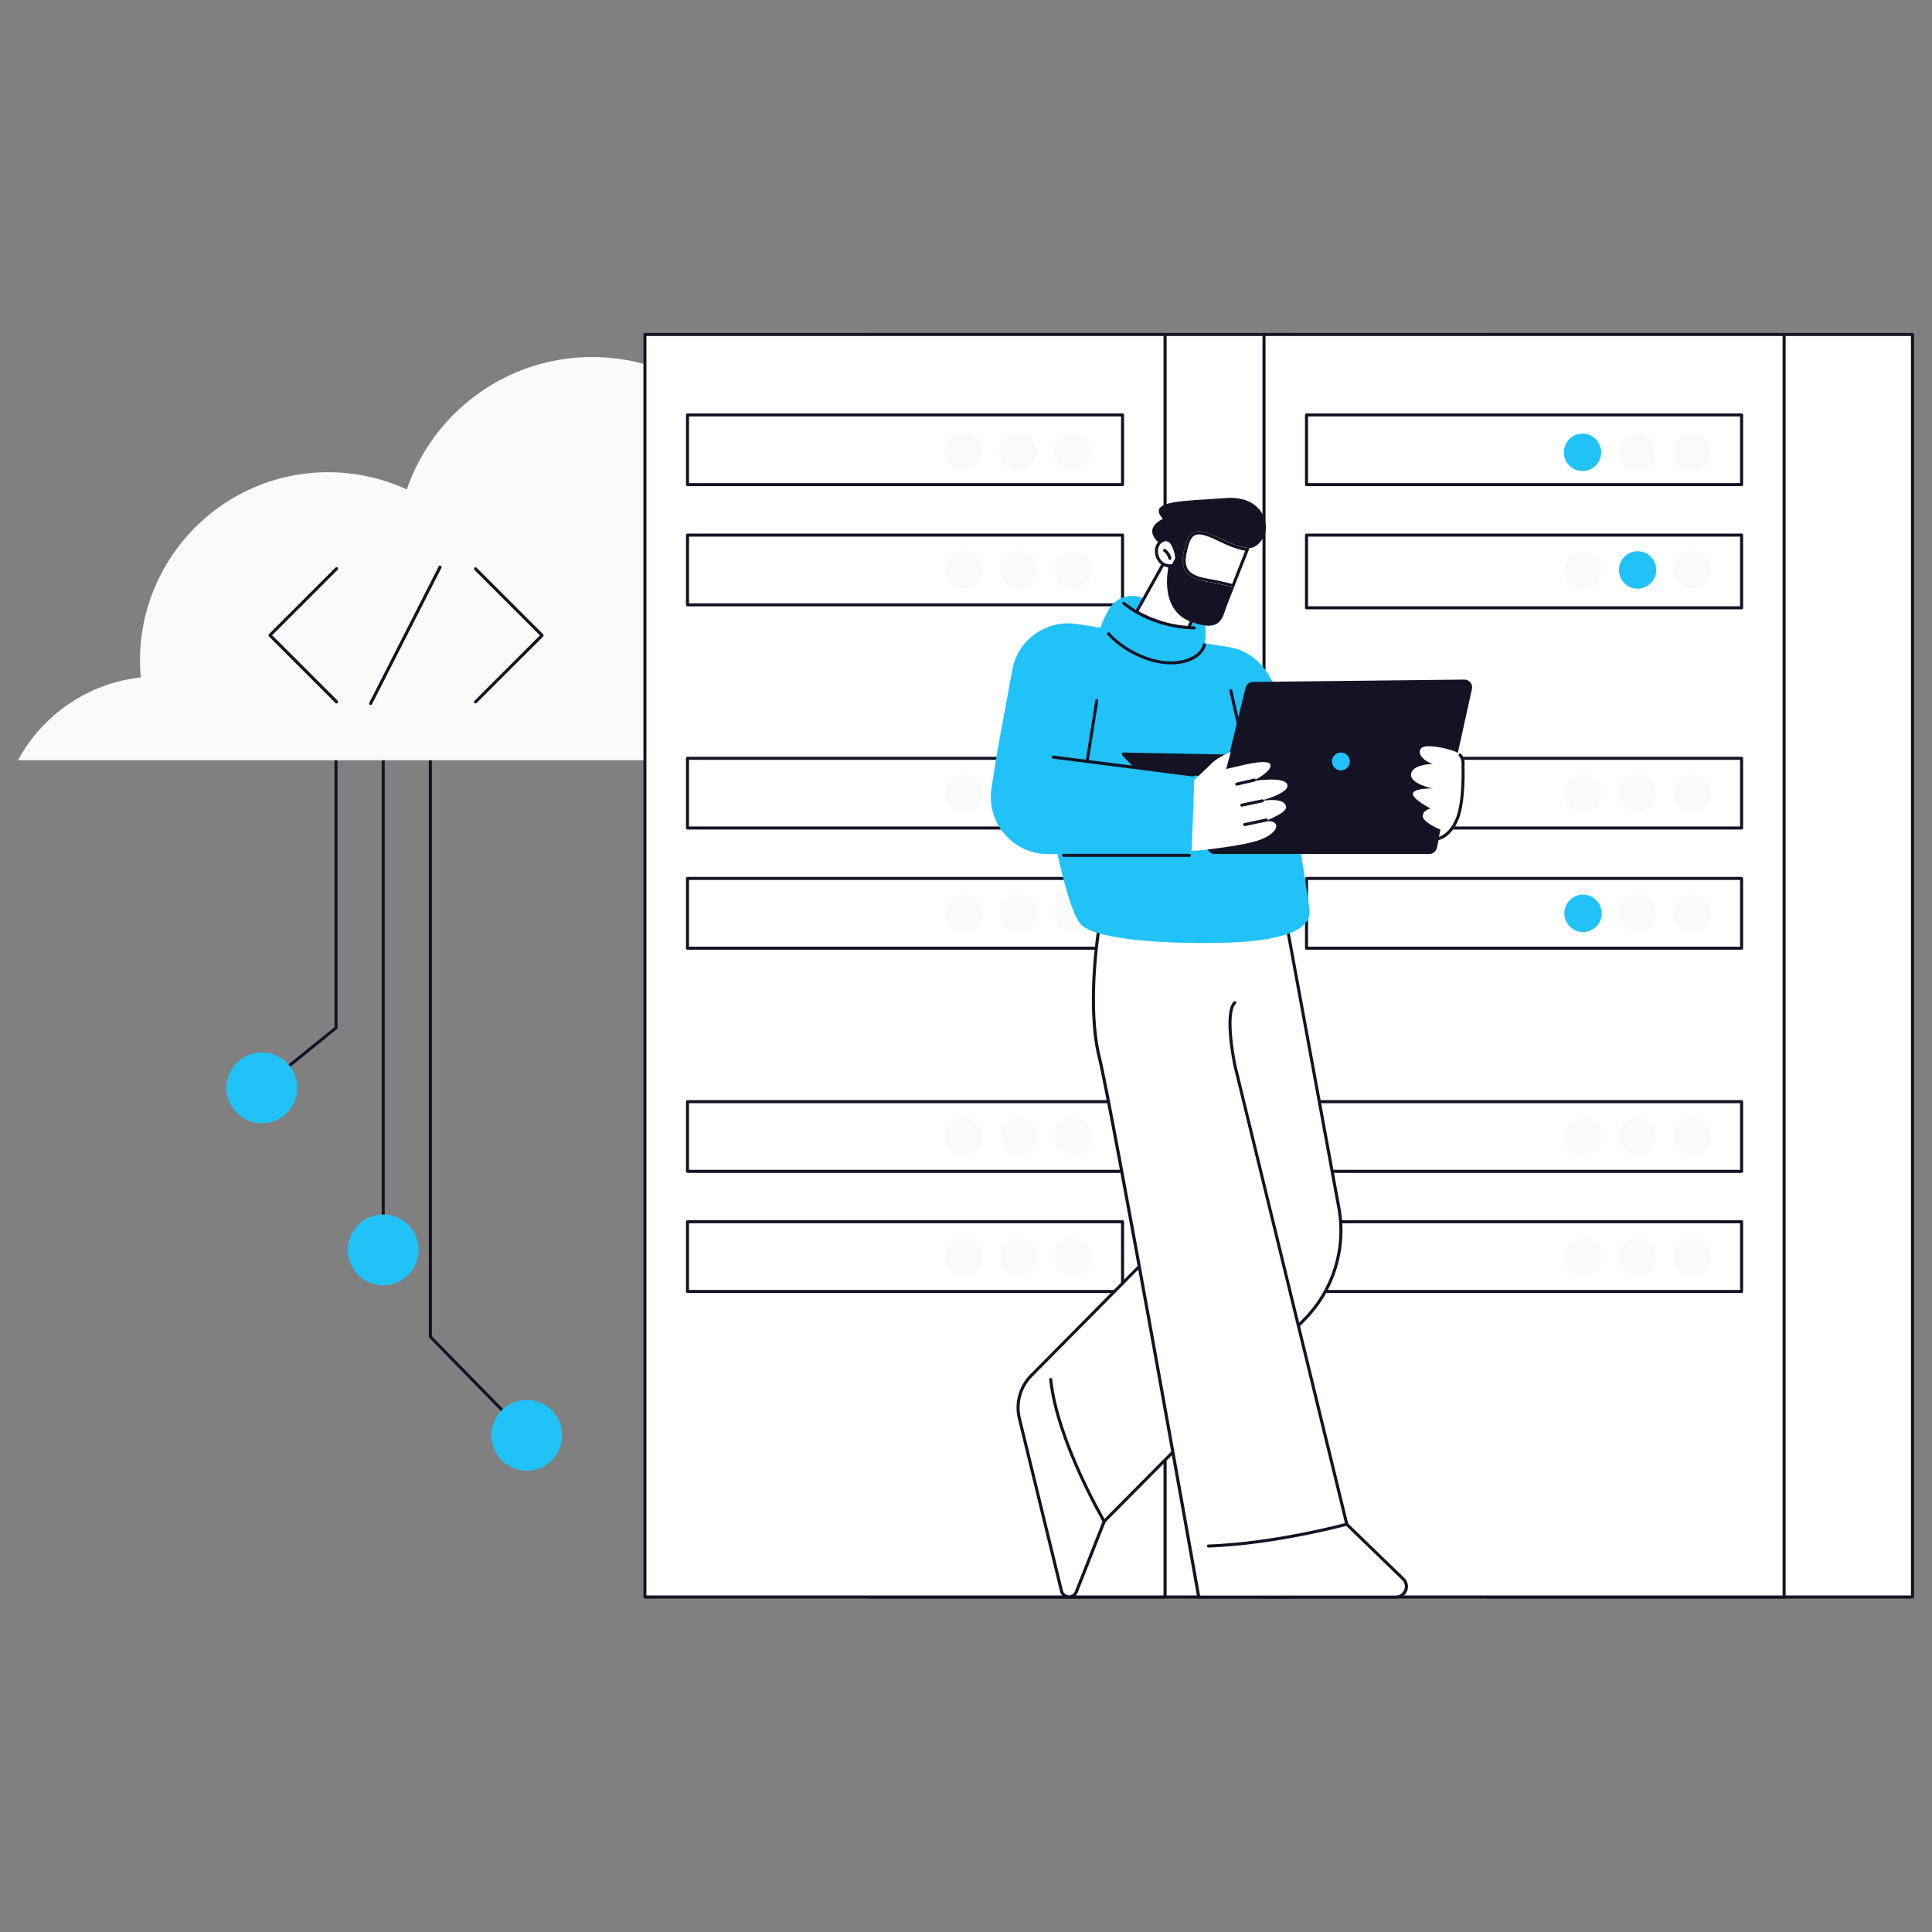<svg xmlns="http://www.w3.org/2000/svg" xmlns:xlink="http://www.w3.org/1999/xlink" width="500" zoomAndPan="magnify" viewBox="0 0 375 375" height="500" preserveAspectRatio="xMidYMid meet" version="1.0"><rect x="0" y="0" width="375" height="375" fill="#808080" stroke="none"/><defs><clipPath id="978df0aa0e"><path d="M 3.422 69 L 223 69 L 223 148 L 3.422 148 Z M 3.422 69 " clip-rule="nonzero"/></clipPath><clipPath id="009aa46065"><path d="M 168 64.629 L 252 64.629 L 252 310 L 168 310 Z M 168 64.629 " clip-rule="nonzero"/></clipPath><clipPath id="fb9b40b15f"><path d="M 168 64.629 L 252 64.629 L 252 310.629 L 168 310.629 Z M 168 64.629 " clip-rule="nonzero"/></clipPath><clipPath id="943521cb6e"><path d="M 125 64.629 L 227 64.629 L 227 310 L 125 310 Z M 125 64.629 " clip-rule="nonzero"/></clipPath><clipPath id="052ad54966"><path d="M 124 64.629 L 227 64.629 L 227 310.629 L 124 310.629 Z M 124 64.629 " clip-rule="nonzero"/></clipPath><clipPath id="af25aacc3a"><path d="M 288 64.629 L 371.672 64.629 L 371.672 310 L 288 310 Z M 288 64.629 " clip-rule="nonzero"/></clipPath><clipPath id="acf42032d1"><path d="M 288 64.629 L 371.672 64.629 L 371.672 310.629 L 288 310.629 Z M 288 64.629 " clip-rule="nonzero"/></clipPath><clipPath id="f63bdee434"><path d="M 245 64.629 L 347 64.629 L 347 310 L 245 310 Z M 245 64.629 " clip-rule="nonzero"/></clipPath><clipPath id="e189baf161"><path d="M 245 64.629 L 347 64.629 L 347 310.629 L 245 310.629 Z M 245 64.629 " clip-rule="nonzero"/></clipPath><clipPath id="9f60780977"><path d="M 197 178 L 261 178 L 261 310.629 L 197 310.629 Z M 197 178 " clip-rule="nonzero"/></clipPath><clipPath id="953a66004a"><path d="M 211 179 L 274 179 L 274 310.629 L 211 310.629 Z M 211 179 " clip-rule="nonzero"/></clipPath></defs><path fill="#141325" d="M 74.379 241.305 C 74.219 241.305 74.086 241.172 74.086 241.012 L 74.086 147.02 C 74.086 146.859 74.219 146.727 74.379 146.727 C 74.543 146.727 74.676 146.859 74.676 147.02 L 74.676 241.012 C 74.676 241.184 74.543 241.305 74.379 241.305 Z M 74.379 241.305 " fill-opacity="1" fill-rule="nonzero"/><path fill="#21c2f8" d="M 81.254 242.609 C 81.254 243.059 81.207 243.508 81.121 243.949 C 81.031 244.391 80.902 244.82 80.73 245.238 C 80.559 245.656 80.344 246.051 80.094 246.426 C 79.844 246.801 79.559 247.148 79.238 247.469 C 78.922 247.785 78.574 248.07 78.199 248.324 C 77.824 248.574 77.426 248.785 77.012 248.957 C 76.594 249.129 76.164 249.262 75.723 249.348 C 75.277 249.438 74.832 249.48 74.379 249.48 C 73.93 249.48 73.48 249.438 73.039 249.348 C 72.598 249.262 72.168 249.129 71.75 248.957 C 71.332 248.785 70.938 248.574 70.562 248.324 C 70.188 248.07 69.84 247.785 69.52 247.469 C 69.199 247.148 68.918 246.801 68.664 246.426 C 68.414 246.051 68.203 245.656 68.031 245.238 C 67.859 244.82 67.727 244.391 67.641 243.949 C 67.551 243.508 67.508 243.059 67.508 242.609 C 67.508 242.156 67.551 241.711 67.641 241.266 C 67.727 240.824 67.859 240.395 68.031 239.977 C 68.203 239.562 68.414 239.164 68.664 238.789 C 68.918 238.414 69.199 238.066 69.52 237.75 C 69.84 237.43 70.188 237.145 70.562 236.895 C 70.938 236.645 71.332 236.43 71.75 236.258 C 72.168 236.086 72.598 235.957 73.039 235.867 C 73.48 235.777 73.93 235.734 74.379 235.734 C 74.832 235.734 75.277 235.777 75.723 235.867 C 76.164 235.957 76.594 236.086 77.012 236.258 C 77.426 236.43 77.824 236.645 78.199 236.895 C 78.574 237.145 78.922 237.43 79.238 237.75 C 79.559 238.066 79.844 238.414 80.094 238.789 C 80.344 239.164 80.559 239.562 80.73 239.977 C 80.902 240.395 81.031 240.824 81.121 241.266 C 81.207 241.711 81.254 242.156 81.254 242.609 Z M 81.254 242.609 " fill-opacity="1" fill-rule="nonzero"/><path fill="#141325" d="M 50.82 211.453 C 50.742 211.453 50.648 211.41 50.594 211.344 C 50.484 211.223 50.512 211.035 50.633 210.93 L 64.93 199.371 L 64.93 147.02 C 64.93 146.859 65.062 146.727 65.227 146.727 C 65.387 146.727 65.52 146.859 65.52 147.02 L 65.52 199.504 C 65.52 199.598 65.48 199.68 65.414 199.734 L 51.012 211.387 C 50.957 211.426 50.891 211.453 50.82 211.453 Z M 50.82 211.453 " fill-opacity="1" fill-rule="nonzero"/><path fill="#141325" d="M 102.234 278.891 C 102.152 278.891 102.086 278.863 102.02 278.797 L 83.32 259.668 C 83.266 259.617 83.238 259.535 83.238 259.469 L 83.238 147.02 C 83.238 146.859 83.375 146.727 83.535 146.727 C 83.695 146.727 83.828 146.859 83.828 147.02 L 83.828 259.348 L 102.449 278.383 C 102.57 278.504 102.555 278.691 102.449 278.797 C 102.383 278.863 102.312 278.891 102.234 278.891 Z M 102.234 278.891 " fill-opacity="1" fill-rule="nonzero"/><path fill="#21c2f8" d="M 53.457 204.801 C 53.875 204.973 54.27 205.184 54.645 205.434 C 55.02 205.688 55.367 205.973 55.688 206.289 C 56.008 206.609 56.293 206.957 56.543 207.332 C 56.793 207.707 57.004 208.102 57.176 208.52 C 57.348 208.938 57.48 209.367 57.566 209.809 C 57.656 210.25 57.699 210.699 57.699 211.148 C 57.699 211.602 57.656 212.047 57.566 212.492 C 57.48 212.934 57.352 213.363 57.176 213.781 C 57.004 214.195 56.793 214.594 56.543 214.969 C 56.293 215.344 56.008 215.691 55.688 216.008 C 55.367 216.328 55.02 216.613 54.645 216.863 C 54.27 217.113 53.875 217.328 53.457 217.5 C 53.039 217.672 52.609 217.801 52.168 217.891 C 51.727 217.98 51.277 218.023 50.828 218.023 C 50.375 218.023 49.93 217.98 49.488 217.891 C 49.043 217.801 48.613 217.672 48.195 217.5 C 47.781 217.328 47.383 217.113 47.008 216.863 C 46.633 216.613 46.285 216.328 45.969 216.008 C 45.648 215.691 45.363 215.344 45.113 214.969 C 44.863 214.594 44.648 214.195 44.477 213.781 C 44.305 213.363 44.176 212.934 44.086 212.492 C 44 212.047 43.953 211.602 43.953 211.148 C 43.953 210.699 44 210.25 44.086 209.809 C 44.176 209.367 44.305 208.938 44.477 208.52 C 44.648 208.102 44.863 207.707 45.113 207.332 C 45.363 206.957 45.648 206.609 45.969 206.289 C 46.285 205.973 46.633 205.688 47.008 205.434 C 47.383 205.184 47.781 204.973 48.195 204.801 C 48.613 204.629 49.043 204.496 49.488 204.41 C 49.93 204.32 50.375 204.277 50.828 204.277 C 51.277 204.277 51.727 204.32 52.168 204.41 C 52.609 204.496 53.039 204.629 53.457 204.801 Z M 53.457 204.801 " fill-opacity="1" fill-rule="nonzero"/><path fill="#21c2f8" d="M 108.934 277.008 C 109.035 277.445 109.098 277.891 109.113 278.344 C 109.129 278.793 109.102 279.242 109.027 279.688 C 108.957 280.133 108.84 280.566 108.684 280.988 C 108.523 281.41 108.328 281.816 108.09 282.199 C 107.852 282.582 107.582 282.941 107.273 283.27 C 106.965 283.602 106.629 283.898 106.262 284.16 C 105.898 284.426 105.508 284.652 105.098 284.84 C 104.688 285.027 104.262 285.172 103.824 285.273 C 103.383 285.379 102.938 285.438 102.488 285.453 C 102.035 285.473 101.59 285.441 101.145 285.371 C 100.699 285.297 100.266 285.184 99.84 285.027 C 99.418 284.867 99.016 284.672 98.633 284.434 C 98.246 284.195 97.891 283.922 97.559 283.617 C 97.23 283.309 96.934 282.973 96.668 282.605 C 96.406 282.238 96.18 281.852 95.992 281.441 C 95.805 281.031 95.66 280.605 95.555 280.164 C 95.453 279.727 95.391 279.281 95.375 278.832 C 95.359 278.379 95.387 277.93 95.461 277.484 C 95.531 277.039 95.648 276.605 95.805 276.184 C 95.961 275.762 96.16 275.359 96.398 274.973 C 96.633 274.59 96.906 274.234 97.215 273.902 C 97.523 273.57 97.859 273.273 98.227 273.012 C 98.59 272.746 98.98 272.523 99.391 272.336 C 99.801 272.148 100.227 272 100.664 271.898 C 101.102 271.793 101.547 271.734 102 271.719 C 102.449 271.703 102.898 271.73 103.344 271.801 C 103.789 271.875 104.223 271.988 104.648 272.148 C 105.07 272.305 105.473 272.504 105.855 272.738 C 106.242 272.977 106.598 273.25 106.93 273.559 C 107.258 273.863 107.555 274.203 107.82 274.566 C 108.082 274.934 108.309 275.32 108.496 275.734 C 108.684 276.145 108.828 276.566 108.934 277.008 Z M 108.934 277.008 " fill-opacity="1" fill-rule="nonzero"/><g clip-path="url(#978df0aa0e)"><path fill="#fafafa" d="M 3.492 147.559 C 8.215 138.816 16.996 132.617 27.316 131.488 C 27.223 130.414 27.168 129.34 27.168 128.254 C 27.168 108.039 43.52 91.66 63.695 91.66 C 69.145 91.66 74.312 92.871 78.957 95.004 C 84.098 80.051 98.262 69.297 114.934 69.297 C 132.703 69.297 147.633 81.516 151.805 98.012 C 159.016 93.352 167.605 90.641 176.812 90.641 C 202.305 90.641 222.977 111.355 222.977 136.887 C 222.977 140.562 222.547 144.133 221.742 147.559 Z M 3.492 147.559 " fill-opacity="1" fill-rule="nonzero"/></g><path fill="#ffffff" d="M 213.555 132.953 C 213.324 132.953 213.137 132.777 213.109 132.551 C 211.109 113.422 195.098 98.992 175.875 98.992 C 175.633 98.992 175.43 98.789 175.43 98.547 C 175.43 98.305 175.633 98.105 175.875 98.105 C 185.406 98.105 194.547 101.637 201.605 108.039 C 208.613 114.402 213.016 123.074 213.996 132.457 C 214.023 132.695 213.848 132.91 213.609 132.938 C 213.594 132.953 213.566 132.953 213.555 132.953 Z M 213.555 132.953 " fill-opacity="1" fill-rule="nonzero"/><path fill="#141325" d="M 92.301 136.535 C 92.219 136.535 92.152 136.508 92.086 136.457 C 91.965 136.336 91.965 136.148 92.086 136.039 L 104.797 123.328 L 92.086 110.617 C 91.965 110.496 91.965 110.309 92.086 110.199 C 92.207 110.078 92.395 110.078 92.5 110.199 L 105.43 123.125 C 105.48 123.18 105.508 123.262 105.508 123.34 C 105.508 123.422 105.48 123.488 105.43 123.555 L 92.516 136.441 C 92.449 136.508 92.379 136.535 92.301 136.535 Z M 92.301 136.535 " fill-opacity="1" fill-rule="nonzero"/><path fill="#141325" d="M 65.332 136.535 C 65.254 136.535 65.184 136.508 65.117 136.457 L 52.191 123.527 C 52.137 123.477 52.109 123.395 52.109 123.312 C 52.109 123.234 52.137 123.168 52.191 123.098 L 65.117 110.172 C 65.238 110.051 65.426 110.051 65.535 110.172 C 65.656 110.293 65.656 110.48 65.535 110.59 L 52.82 123.301 L 65.535 136.012 C 65.656 136.133 65.656 136.32 65.535 136.43 C 65.48 136.508 65.414 136.535 65.332 136.535 Z M 65.332 136.535 " fill-opacity="1" fill-rule="nonzero"/><path fill="#141325" d="M 71.938 136.844 C 71.898 136.844 71.844 136.832 71.801 136.816 C 71.656 136.738 71.602 136.562 71.668 136.414 L 85.145 109.945 C 85.227 109.797 85.402 109.742 85.547 109.809 C 85.695 109.891 85.75 110.066 85.684 110.215 L 72.207 136.684 C 72.152 136.793 72.043 136.844 71.938 136.844 Z M 71.938 136.844 " fill-opacity="1" fill-rule="nonzero"/><g clip-path="url(#009aa46065)"><path fill="#ffffff" d="M 168.504 64.922 L 251.059 64.922 L 251.059 309.98 L 168.504 309.98 Z M 168.504 64.922 " fill-opacity="1" fill-rule="nonzero"/></g><g clip-path="url(#fb9b40b15f)"><path fill="#141325" d="M 251.059 310.277 L 168.504 310.277 C 168.344 310.277 168.211 310.141 168.211 309.98 L 168.211 64.922 C 168.211 64.762 168.344 64.629 168.504 64.629 L 251.059 64.629 C 251.219 64.629 251.355 64.762 251.355 64.922 L 251.355 309.98 C 251.355 310.141 251.219 310.277 251.059 310.277 Z M 168.801 309.684 L 250.762 309.684 L 250.762 65.219 L 168.801 65.219 Z M 168.801 309.684 " fill-opacity="1" fill-rule="nonzero"/></g><g clip-path="url(#943521cb6e)"><path fill="#ffffff" d="M 125.176 64.922 L 226.133 64.922 L 226.133 309.98 L 125.176 309.98 Z M 125.176 64.922 " fill-opacity="1" fill-rule="nonzero"/></g><g clip-path="url(#052ad54966)"><path fill="#141325" d="M 226.145 310.277 L 125.188 310.277 C 125.027 310.277 124.891 310.141 124.891 309.98 L 124.891 64.922 C 124.891 64.762 125.027 64.629 125.188 64.629 L 226.145 64.629 C 226.305 64.629 226.441 64.762 226.441 64.922 L 226.441 309.98 C 226.441 310.141 226.305 310.277 226.145 310.277 Z M 125.469 309.684 L 225.836 309.684 L 225.836 65.219 L 125.469 65.219 Z M 125.469 309.684 " fill-opacity="1" fill-rule="nonzero"/></g><path fill="#ffffff" d="M 217.895 94.062 L 133.445 94.062 L 133.445 80.531 L 217.895 80.531 Z M 217.895 94.062 " fill-opacity="1" fill-rule="nonzero"/><path fill="#141325" d="M 217.891 94.359 L 133.441 94.359 C 133.281 94.359 133.148 94.227 133.148 94.066 L 133.148 80.547 C 133.148 80.387 133.281 80.254 133.441 80.254 L 217.891 80.254 C 218.051 80.254 218.184 80.387 218.184 80.547 L 218.184 94.078 C 218.184 94.227 218.051 94.359 217.891 94.359 Z M 133.738 93.77 L 217.594 93.77 L 217.594 80.828 L 133.738 80.828 Z M 133.738 93.77 " fill-opacity="1" fill-rule="nonzero"/><path fill="#fafafa" d="M 211.805 87.656 C 211.805 88.137 211.715 88.602 211.531 89.047 C 211.348 89.492 211.086 89.887 210.746 90.227 C 210.406 90.57 210.012 90.832 209.57 91.016 C 209.125 91.199 208.664 91.293 208.184 91.293 C 207.703 91.293 207.238 91.199 206.797 91.016 C 206.352 90.832 205.961 90.57 205.621 90.227 C 205.281 89.887 205.02 89.492 204.832 89.047 C 204.648 88.602 204.559 88.137 204.559 87.656 C 204.559 87.172 204.648 86.707 204.832 86.262 C 205.02 85.816 205.281 85.426 205.621 85.082 C 205.961 84.742 206.352 84.48 206.797 84.293 C 207.238 84.109 207.703 84.016 208.184 84.016 C 208.664 84.016 209.125 84.109 209.57 84.293 C 210.012 84.48 210.406 84.742 210.746 85.082 C 211.086 85.426 211.348 85.816 211.531 86.262 C 211.715 86.707 211.805 87.172 211.805 87.656 Z M 211.805 87.656 " fill-opacity="1" fill-rule="nonzero"/><path fill="#fafafa" d="M 201.23 87.637 C 201.23 88.121 201.137 88.582 200.953 89.031 C 200.77 89.477 200.508 89.867 200.168 90.211 C 199.828 90.551 199.438 90.812 198.992 91 C 198.547 91.184 198.086 91.273 197.605 91.273 C 197.125 91.273 196.664 91.184 196.219 91 C 195.773 90.812 195.383 90.551 195.043 90.211 C 194.703 89.867 194.441 89.477 194.258 89.031 C 194.074 88.582 193.98 88.121 193.98 87.637 C 193.98 87.156 194.074 86.691 194.258 86.246 C 194.441 85.801 194.703 85.406 195.043 85.066 C 195.383 84.723 195.773 84.461 196.219 84.277 C 196.664 84.094 197.125 84 197.605 84 C 198.086 84 198.547 84.094 198.992 84.277 C 199.438 84.461 199.828 84.723 200.168 85.066 C 200.508 85.406 200.77 85.801 200.953 86.246 C 201.137 86.691 201.23 87.156 201.23 87.637 Z M 201.23 87.637 " fill-opacity="1" fill-rule="nonzero"/><path fill="#fafafa" d="M 190.641 87.621 C 190.641 88.105 190.547 88.566 190.363 89.012 C 190.18 89.457 189.918 89.852 189.578 90.195 C 189.238 90.535 188.848 90.797 188.402 90.98 C 187.957 91.168 187.496 91.258 187.016 91.258 C 186.535 91.258 186.07 91.168 185.629 90.98 C 185.184 90.797 184.793 90.535 184.453 90.195 C 184.113 89.852 183.852 89.457 183.668 89.012 C 183.48 88.566 183.391 88.105 183.391 87.621 C 183.391 87.141 183.48 86.676 183.668 86.23 C 183.852 85.785 184.113 85.391 184.453 85.051 C 184.793 84.707 185.184 84.445 185.629 84.262 C 186.07 84.074 186.535 83.984 187.016 83.984 C 187.496 83.984 187.957 84.074 188.402 84.262 C 188.848 84.445 189.238 84.707 189.578 85.051 C 189.918 85.391 190.18 85.785 190.363 86.23 C 190.547 86.676 190.641 87.141 190.641 87.621 Z M 190.641 87.621 " fill-opacity="1" fill-rule="nonzero"/><path fill="#ffffff" d="M 217.895 117.398 L 133.445 117.398 L 133.445 103.867 L 217.895 103.867 Z M 217.895 117.398 " fill-opacity="1" fill-rule="nonzero"/><path fill="#141325" d="M 217.891 117.691 L 133.441 117.691 C 133.281 117.691 133.148 117.555 133.148 117.395 L 133.148 103.863 C 133.148 103.703 133.281 103.57 133.441 103.57 L 217.891 103.57 C 218.051 103.57 218.184 103.703 218.184 103.863 L 218.184 117.395 C 218.184 117.555 218.051 117.691 217.891 117.691 Z M 133.738 117.098 L 217.594 117.098 L 217.594 104.16 L 133.738 104.16 Z M 133.738 117.098 " fill-opacity="1" fill-rule="nonzero"/><path fill="#fafafa" d="M 204.652 110.629 C 204.652 108.629 206.277 106.992 208.277 106.992 C 210.277 106.992 211.902 108.617 211.902 110.629 C 211.902 112.629 210.277 114.266 208.277 114.266 C 206.277 114.266 204.652 112.645 204.652 110.629 Z M 204.652 110.629 " fill-opacity="1" fill-rule="nonzero"/><path fill="#fafafa" d="M 194.062 110.629 C 194.062 108.629 195.688 106.992 197.688 106.992 C 199.688 106.992 201.312 108.617 201.312 110.629 C 201.312 112.629 199.688 114.266 197.688 114.266 C 195.688 114.266 194.062 112.645 194.062 110.629 Z M 194.062 110.629 " fill-opacity="1" fill-rule="nonzero"/><path fill="#fafafa" d="M 183.473 110.629 C 183.473 108.629 185.098 106.992 187.098 106.992 C 189.098 106.992 190.719 108.617 190.719 110.629 C 190.719 112.629 189.098 114.266 187.098 114.266 C 185.098 114.266 183.473 112.645 183.473 110.629 Z M 183.473 110.629 " fill-opacity="1" fill-rule="nonzero"/><path fill="#ffffff" d="M 217.895 227.355 L 133.445 227.355 L 133.445 213.824 L 217.895 213.824 Z M 217.895 227.355 " fill-opacity="1" fill-rule="nonzero"/><path fill="#141325" d="M 217.891 227.656 L 133.441 227.656 C 133.281 227.656 133.148 227.52 133.148 227.359 L 133.148 213.828 C 133.148 213.668 133.281 213.531 133.441 213.531 L 217.891 213.531 C 218.051 213.531 218.184 213.668 218.184 213.828 L 218.184 227.359 C 218.184 227.52 218.051 227.656 217.891 227.656 Z M 133.738 227.062 L 217.594 227.062 L 217.594 214.125 L 133.738 214.125 Z M 133.738 227.062 " fill-opacity="1" fill-rule="nonzero"/><path fill="#fafafa" d="M 204.652 220.594 C 204.652 218.594 206.277 216.957 208.277 216.957 C 210.277 216.957 211.902 218.582 211.902 220.594 C 211.902 222.594 210.277 224.23 208.277 224.23 C 206.277 224.219 204.652 222.594 204.652 220.594 Z M 204.652 220.594 " fill-opacity="1" fill-rule="nonzero"/><path fill="#fafafa" d="M 194.062 220.594 C 194.062 218.594 195.688 216.957 197.688 216.957 C 199.688 216.957 201.312 218.582 201.312 220.594 C 201.312 222.594 199.688 224.23 197.688 224.23 C 195.688 224.219 194.062 222.594 194.062 220.594 Z M 194.062 220.594 " fill-opacity="1" fill-rule="nonzero"/><path fill="#fafafa" d="M 183.473 220.594 C 183.473 218.594 185.098 216.957 187.098 216.957 C 189.098 216.957 190.719 218.582 190.719 220.594 C 190.719 222.594 189.098 224.23 187.098 224.23 C 185.098 224.219 183.473 222.594 183.473 220.594 Z M 183.473 220.594 " fill-opacity="1" fill-rule="nonzero"/><path fill="#ffffff" d="M 217.895 250.676 L 133.445 250.676 L 133.445 237.145 L 217.895 237.145 Z M 217.895 250.676 " fill-opacity="1" fill-rule="nonzero"/><path fill="#141325" d="M 217.891 250.973 L 133.441 250.973 C 133.281 250.973 133.148 250.836 133.148 250.676 L 133.148 237.145 C 133.148 236.984 133.281 236.848 133.441 236.848 L 217.891 236.848 C 218.051 236.848 218.184 236.984 218.184 237.145 L 218.184 250.676 C 218.184 250.852 218.051 250.973 217.891 250.973 Z M 133.738 250.379 L 217.594 250.379 L 217.594 237.441 L 133.738 237.441 Z M 133.738 250.379 " fill-opacity="1" fill-rule="nonzero"/><path fill="#fafafa" d="M 211.902 243.922 C 211.902 244.406 211.812 244.871 211.625 245.316 C 211.441 245.762 211.18 246.156 210.84 246.496 C 210.5 246.836 210.109 247.102 209.664 247.285 C 209.223 247.469 208.758 247.562 208.277 247.562 C 207.797 247.562 207.336 247.469 206.891 247.285 C 206.449 247.102 206.055 246.836 205.715 246.496 C 205.375 246.156 205.113 245.762 204.93 245.316 C 204.746 244.871 204.652 244.406 204.652 243.922 C 204.652 243.441 204.746 242.977 204.93 242.531 C 205.113 242.086 205.375 241.691 205.715 241.352 C 206.055 241.012 206.449 240.746 206.891 240.562 C 207.336 240.379 207.797 240.285 208.277 240.285 C 208.758 240.285 209.223 240.379 209.664 240.562 C 210.109 240.746 210.5 241.012 210.84 241.352 C 211.18 241.691 211.441 242.086 211.625 242.531 C 211.812 242.977 211.902 243.441 211.902 243.922 Z M 211.902 243.922 " fill-opacity="1" fill-rule="nonzero"/><path fill="#fafafa" d="M 201.324 243.922 C 201.324 244.406 201.234 244.871 201.051 245.316 C 200.863 245.762 200.602 246.156 200.262 246.496 C 199.922 246.836 199.531 247.102 199.086 247.285 C 198.645 247.469 198.18 247.562 197.699 247.562 C 197.219 247.562 196.758 247.469 196.312 247.285 C 195.871 247.102 195.477 246.836 195.137 246.496 C 194.797 246.156 194.535 245.762 194.352 245.316 C 194.168 244.871 194.078 244.406 194.078 243.922 C 194.078 243.441 194.168 242.977 194.352 242.531 C 194.535 242.086 194.797 241.691 195.137 241.352 C 195.477 241.012 195.871 240.746 196.312 240.562 C 196.758 240.379 197.219 240.285 197.699 240.285 C 198.18 240.285 198.645 240.379 199.086 240.562 C 199.531 240.746 199.922 241.012 200.262 241.352 C 200.602 241.691 200.863 242.086 201.051 242.531 C 201.234 242.977 201.324 243.441 201.324 243.922 Z M 201.324 243.922 " fill-opacity="1" fill-rule="nonzero"/><path fill="#fafafa" d="M 190.734 243.922 C 190.734 244.406 190.641 244.871 190.457 245.316 C 190.273 245.762 190.012 246.156 189.672 246.496 C 189.332 246.836 188.941 247.102 188.496 247.285 C 188.051 247.469 187.59 247.562 187.109 247.562 C 186.629 247.562 186.168 247.469 185.723 247.285 C 185.277 247.102 184.887 246.836 184.547 246.496 C 184.207 246.156 183.945 245.762 183.762 245.316 C 183.578 244.871 183.484 244.406 183.484 243.922 C 183.484 243.441 183.578 242.977 183.762 242.531 C 183.945 242.086 184.207 241.691 184.547 241.352 C 184.887 241.012 185.277 240.746 185.723 240.562 C 186.168 240.379 186.629 240.285 187.109 240.285 C 187.59 240.285 188.051 240.379 188.496 240.562 C 188.941 240.746 189.332 241.012 189.672 241.352 C 190.012 241.691 190.273 242.086 190.457 242.531 C 190.641 242.977 190.734 243.441 190.734 243.922 Z M 190.734 243.922 " fill-opacity="1" fill-rule="nonzero"/><path fill="#ffffff" d="M 217.895 160.715 L 133.445 160.715 L 133.445 147.188 L 217.895 147.188 Z M 217.895 160.715 " fill-opacity="1" fill-rule="nonzero"/><path fill="#141325" d="M 217.891 161.008 L 133.441 161.008 C 133.281 161.008 133.148 160.871 133.148 160.711 L 133.148 147.18 C 133.148 147.02 133.281 146.887 133.441 146.887 L 217.891 146.887 C 218.051 146.887 218.184 147.02 218.184 147.18 L 218.184 160.711 C 218.184 160.871 218.051 161.008 217.891 161.008 Z M 133.738 160.418 L 217.594 160.418 L 217.594 147.477 L 133.738 147.477 Z M 133.738 160.418 " fill-opacity="1" fill-rule="nonzero"/><path fill="#fafafa" d="M 211.902 153.945 C 211.902 154.43 211.812 154.895 211.625 155.34 C 211.441 155.785 211.18 156.176 210.84 156.52 C 210.5 156.859 210.109 157.121 209.664 157.309 C 209.223 157.492 208.758 157.586 208.277 157.586 C 207.797 157.586 207.336 157.492 206.891 157.309 C 206.449 157.121 206.055 156.859 205.715 156.52 C 205.375 156.176 205.113 155.785 204.93 155.34 C 204.746 154.895 204.652 154.43 204.652 153.945 C 204.652 153.465 204.746 153 204.93 152.555 C 205.113 152.109 205.375 151.715 205.715 151.375 C 206.055 151.031 206.449 150.77 206.891 150.586 C 207.336 150.402 207.797 150.309 208.277 150.309 C 208.758 150.309 209.223 150.402 209.664 150.586 C 210.109 150.77 210.5 151.031 210.84 151.375 C 211.18 151.715 211.441 152.109 211.625 152.555 C 211.812 153 211.902 153.465 211.902 153.945 Z M 211.902 153.945 " fill-opacity="1" fill-rule="nonzero"/><path fill="#fafafa" d="M 201.324 153.945 C 201.324 154.43 201.234 154.895 201.051 155.34 C 200.863 155.785 200.602 156.176 200.262 156.52 C 199.922 156.859 199.531 157.121 199.086 157.309 C 198.645 157.492 198.18 157.586 197.699 157.586 C 197.219 157.586 196.758 157.492 196.312 157.309 C 195.871 157.121 195.477 156.859 195.137 156.52 C 194.797 156.176 194.535 155.785 194.352 155.34 C 194.168 154.895 194.078 154.43 194.078 153.945 C 194.078 153.465 194.168 153 194.352 152.555 C 194.535 152.109 194.797 151.715 195.137 151.375 C 195.477 151.031 195.871 150.77 196.312 150.586 C 196.758 150.402 197.219 150.309 197.699 150.309 C 198.18 150.309 198.645 150.402 199.086 150.586 C 199.531 150.77 199.922 151.031 200.262 151.375 C 200.602 151.715 200.863 152.109 201.051 152.555 C 201.234 153 201.324 153.465 201.324 153.945 Z M 201.324 153.945 " fill-opacity="1" fill-rule="nonzero"/><path fill="#fafafa" d="M 190.734 153.945 C 190.734 154.43 190.641 154.895 190.457 155.34 C 190.273 155.785 190.012 156.176 189.672 156.52 C 189.332 156.859 188.941 157.121 188.496 157.309 C 188.051 157.492 187.59 157.586 187.109 157.586 C 186.629 157.586 186.168 157.492 185.723 157.309 C 185.277 157.121 184.887 156.859 184.547 156.52 C 184.207 156.176 183.945 155.785 183.762 155.34 C 183.578 154.895 183.484 154.43 183.484 153.945 C 183.484 153.465 183.578 153 183.762 152.555 C 183.945 152.109 184.207 151.715 184.547 151.375 C 184.887 151.031 185.277 150.77 185.723 150.586 C 186.168 150.402 186.629 150.309 187.109 150.309 C 187.59 150.309 188.051 150.402 188.496 150.586 C 188.941 150.77 189.332 151.031 189.672 151.375 C 190.012 151.715 190.273 152.109 190.457 152.555 C 190.641 153 190.734 153.465 190.734 153.945 Z M 190.734 153.945 " fill-opacity="1" fill-rule="nonzero"/><path fill="#ffffff" d="M 217.895 184.039 L 133.445 184.039 L 133.445 170.508 L 217.895 170.508 Z M 217.895 184.039 " fill-opacity="1" fill-rule="nonzero"/><path fill="#141325" d="M 217.891 184.336 L 133.441 184.336 C 133.281 184.336 133.148 184.203 133.148 184.043 L 133.148 170.512 C 133.148 170.352 133.281 170.215 133.441 170.215 L 217.891 170.215 C 218.051 170.215 218.184 170.352 218.184 170.512 L 218.184 184.043 C 218.184 184.203 218.051 184.336 217.891 184.336 Z M 133.738 183.746 L 217.594 183.746 L 217.594 170.805 L 133.738 170.805 Z M 133.738 183.746 " fill-opacity="1" fill-rule="nonzero"/><path fill="#fafafa" d="M 204.652 177.277 C 204.652 175.277 206.277 173.637 208.277 173.637 C 210.277 173.637 211.902 175.262 211.902 177.277 C 211.902 179.277 210.277 180.914 208.277 180.914 C 206.277 180.902 204.652 179.277 204.652 177.277 Z M 204.652 177.277 " fill-opacity="1" fill-rule="nonzero"/><path fill="#fafafa" d="M 194.062 177.277 C 194.062 175.277 195.688 173.637 197.688 173.637 C 199.688 173.637 201.312 175.262 201.312 177.277 C 201.312 179.277 199.688 180.914 197.688 180.914 C 195.688 180.902 194.062 179.277 194.062 177.277 Z M 194.062 177.277 " fill-opacity="1" fill-rule="nonzero"/><path fill="#fafafa" d="M 183.473 177.277 C 183.473 175.277 185.098 173.637 187.098 173.637 C 189.098 173.637 190.719 175.262 190.719 177.277 C 190.719 179.277 189.098 180.914 187.098 180.914 C 185.098 180.902 183.473 179.277 183.473 177.277 Z M 183.473 177.277 " fill-opacity="1" fill-rule="nonzero"/><g clip-path="url(#af25aacc3a)"><path fill="#ffffff" d="M 288.656 64.922 L 371.211 64.922 L 371.211 309.98 L 288.656 309.98 Z M 288.656 64.922 " fill-opacity="1" fill-rule="nonzero"/></g><g clip-path="url(#acf42032d1)"><path fill="#141325" d="M 371.211 310.277 L 288.656 310.277 C 288.496 310.277 288.363 310.141 288.363 309.98 L 288.363 64.922 C 288.363 64.762 288.496 64.629 288.656 64.629 L 371.211 64.629 C 371.371 64.629 371.508 64.762 371.508 64.922 L 371.508 309.98 C 371.508 310.141 371.387 310.277 371.211 310.277 Z M 288.953 309.684 L 370.918 309.684 L 370.918 65.219 L 288.953 65.219 Z M 288.953 309.684 " fill-opacity="1" fill-rule="nonzero"/></g><g clip-path="url(#f63bdee434)"><path fill="#ffffff" d="M 245.34 64.922 L 346.297 64.922 L 346.297 309.98 L 245.34 309.98 Z M 245.34 64.922 " fill-opacity="1" fill-rule="nonzero"/></g><g clip-path="url(#e189baf161)"><path fill="#141325" d="M 346.297 310.277 L 245.34 310.277 C 245.18 310.277 245.047 310.141 245.047 309.98 L 245.047 64.922 C 245.047 64.762 245.18 64.629 245.34 64.629 L 346.297 64.629 C 346.457 64.629 346.594 64.762 346.594 64.922 L 346.594 309.98 C 346.594 310.141 346.473 310.277 346.297 310.277 Z M 245.637 309.684 L 346.004 309.684 L 346.004 65.219 L 245.637 65.219 Z M 245.637 309.684 " fill-opacity="1" fill-rule="nonzero"/></g><path fill="#ffffff" d="M 338.051 94.062 L 253.602 94.062 L 253.602 80.531 L 338.051 80.531 Z M 338.051 94.062 " fill-opacity="1" fill-rule="nonzero"/><path fill="#141325" d="M 338.043 94.359 L 253.598 94.359 C 253.434 94.359 253.301 94.227 253.301 94.066 L 253.301 80.547 C 253.301 80.387 253.434 80.254 253.598 80.254 L 338.043 80.254 C 338.203 80.254 338.336 80.387 338.336 80.547 L 338.336 94.078 C 338.336 94.227 338.219 94.359 338.043 94.359 Z M 253.891 93.77 L 337.746 93.77 L 337.746 80.828 L 253.891 80.828 Z M 253.891 93.77 " fill-opacity="1" fill-rule="nonzero"/><path fill="#fafafa" d="M 331.973 87.82 C 331.973 88.305 331.883 88.77 331.699 89.215 C 331.516 89.66 331.254 90.055 330.914 90.395 C 330.574 90.734 330.18 91 329.738 91.184 C 329.293 91.367 328.832 91.461 328.348 91.461 C 327.867 91.461 327.406 91.367 326.961 91.184 C 326.52 91 326.125 90.734 325.785 90.395 C 325.445 90.055 325.184 89.66 325 89.215 C 324.816 88.77 324.727 88.305 324.727 87.82 C 324.727 87.34 324.816 86.875 325 86.43 C 325.184 85.984 325.445 85.59 325.785 85.25 C 326.125 84.91 326.52 84.645 326.961 84.461 C 327.406 84.277 327.867 84.184 328.348 84.184 C 328.832 84.184 329.293 84.277 329.738 84.461 C 330.18 84.645 330.574 84.91 330.914 85.25 C 331.254 85.59 331.516 85.984 331.699 86.43 C 331.883 86.875 331.973 87.34 331.973 87.82 Z M 331.973 87.82 " fill-opacity="1" fill-rule="nonzero"/><path fill="#fafafa" d="M 321.383 87.809 C 321.383 88.289 321.289 88.754 321.105 89.199 C 320.922 89.645 320.66 90.039 320.32 90.379 C 319.98 90.719 319.59 90.984 319.145 91.168 C 318.703 91.352 318.238 91.445 317.758 91.445 C 317.277 91.445 316.816 91.352 316.371 91.168 C 315.926 90.984 315.535 90.719 315.195 90.379 C 314.855 90.039 314.594 89.645 314.41 89.199 C 314.227 88.754 314.133 88.289 314.133 87.809 C 314.133 87.324 314.227 86.859 314.41 86.414 C 314.594 85.969 314.855 85.574 315.195 85.234 C 315.535 84.895 315.926 84.629 316.371 84.445 C 316.816 84.262 317.277 84.168 317.758 84.168 C 318.238 84.168 318.703 84.262 319.145 84.445 C 319.59 84.629 319.98 84.895 320.32 85.234 C 320.66 85.574 320.922 85.969 321.105 86.414 C 321.289 86.859 321.383 87.324 321.383 87.809 Z M 321.383 87.809 " fill-opacity="1" fill-rule="nonzero"/><path fill="#21c2f8" d="M 310.793 87.793 C 310.793 88.277 310.699 88.742 310.516 89.188 C 310.332 89.633 310.07 90.027 309.73 90.367 C 309.391 90.707 308.996 90.969 308.555 91.156 C 308.109 91.34 307.648 91.434 307.168 91.434 C 306.688 91.434 306.223 91.34 305.781 91.156 C 305.336 90.969 304.945 90.707 304.605 90.367 C 304.266 90.027 304.004 89.633 303.82 89.188 C 303.633 88.742 303.543 88.277 303.543 87.793 C 303.543 87.312 303.633 86.848 303.82 86.402 C 304.004 85.957 304.266 85.562 304.605 85.223 C 304.945 84.883 305.336 84.617 305.781 84.434 C 306.223 84.25 306.688 84.156 307.168 84.156 C 307.648 84.156 308.109 84.25 308.555 84.434 C 308.996 84.617 309.391 84.883 309.73 85.223 C 310.07 85.562 310.332 85.957 310.516 86.402 C 310.699 86.848 310.793 87.312 310.793 87.793 Z M 310.793 87.793 " fill-opacity="1" fill-rule="nonzero"/><path fill="#ffffff" d="M 338.051 117.98 L 253.602 117.98 L 253.602 103.871 L 338.051 103.871 Z M 338.051 117.98 " fill-opacity="1" fill-rule="nonzero"/><path fill="#141325" d="M 338.043 118.266 L 253.598 118.266 C 253.434 118.266 253.301 118.133 253.301 117.973 L 253.301 103.863 C 253.301 103.703 253.434 103.57 253.598 103.57 L 338.043 103.57 C 338.203 103.57 338.336 103.703 338.336 103.863 L 338.336 117.973 C 338.336 118.133 338.219 118.266 338.043 118.266 Z M 253.891 117.676 L 337.746 117.676 L 337.746 104.16 L 253.891 104.16 Z M 253.891 117.676 " fill-opacity="1" fill-rule="nonzero"/><path fill="#fafafa" d="M 324.82 110.629 C 324.82 108.629 326.445 106.992 328.445 106.992 C 330.445 106.992 332.07 108.617 332.07 110.629 C 332.07 112.629 330.445 114.266 328.445 114.266 C 326.445 114.266 324.82 112.645 324.82 110.629 Z M 324.82 110.629 " fill-opacity="1" fill-rule="nonzero"/><path fill="#21c2f8" d="M 314.23 110.629 C 314.23 108.629 315.855 106.992 317.855 106.992 C 319.855 106.992 321.477 108.617 321.477 110.629 C 321.477 112.629 319.855 114.266 317.855 114.266 C 315.855 114.266 314.23 112.645 314.23 110.629 Z M 314.23 110.629 " fill-opacity="1" fill-rule="nonzero"/><path fill="#fafafa" d="M 303.637 110.629 C 303.637 108.629 305.262 106.992 307.262 106.992 C 309.262 106.992 310.887 108.617 310.887 110.629 C 310.887 112.629 309.262 114.266 307.262 114.266 C 305.262 114.266 303.637 112.645 303.637 110.629 Z M 303.637 110.629 " fill-opacity="1" fill-rule="nonzero"/><path fill="#ffffff" d="M 338.051 227.355 L 253.602 227.355 L 253.602 213.824 L 338.051 213.824 Z M 338.051 227.355 " fill-opacity="1" fill-rule="nonzero"/><path fill="#141325" d="M 338.043 227.656 L 253.598 227.656 C 253.434 227.656 253.301 227.52 253.301 227.359 L 253.301 213.828 C 253.301 213.668 253.434 213.531 253.598 213.531 L 338.043 213.531 C 338.203 213.531 338.336 213.668 338.336 213.828 L 338.336 227.359 C 338.336 227.52 338.219 227.656 338.043 227.656 Z M 253.891 227.062 L 337.746 227.062 L 337.746 214.125 L 253.891 214.125 Z M 253.891 227.062 " fill-opacity="1" fill-rule="nonzero"/><path fill="#fafafa" d="M 324.82 220.594 C 324.82 218.594 326.445 216.957 328.445 216.957 C 330.445 216.957 332.07 218.582 332.07 220.594 C 332.07 222.594 330.445 224.23 328.445 224.23 C 326.445 224.219 324.82 222.594 324.82 220.594 Z M 324.82 220.594 " fill-opacity="1" fill-rule="nonzero"/><path fill="#fafafa" d="M 314.23 220.594 C 314.23 218.594 315.855 216.957 317.855 216.957 C 319.855 216.957 321.477 218.582 321.477 220.594 C 321.477 222.594 319.855 224.23 317.855 224.23 C 315.855 224.219 314.23 222.594 314.23 220.594 Z M 314.23 220.594 " fill-opacity="1" fill-rule="nonzero"/><path fill="#fafafa" d="M 303.637 220.594 C 303.637 218.594 305.262 216.957 307.262 216.957 C 309.262 216.957 310.887 218.582 310.887 220.594 C 310.887 222.594 309.262 224.23 307.262 224.23 C 305.262 224.219 303.637 222.594 303.637 220.594 Z M 303.637 220.594 " fill-opacity="1" fill-rule="nonzero"/><path fill="#ffffff" d="M 338.051 250.676 L 253.602 250.676 L 253.602 237.145 L 338.051 237.145 Z M 338.051 250.676 " fill-opacity="1" fill-rule="nonzero"/><path fill="#141325" d="M 338.043 250.973 L 253.598 250.973 C 253.434 250.973 253.301 250.836 253.301 250.676 L 253.301 237.145 C 253.301 236.984 253.434 236.848 253.598 236.848 L 338.043 236.848 C 338.203 236.848 338.336 236.984 338.336 237.145 L 338.336 250.676 C 338.336 250.852 338.219 250.973 338.043 250.973 Z M 253.891 250.379 L 337.746 250.379 L 337.746 237.441 L 253.891 237.441 Z M 253.891 250.379 " fill-opacity="1" fill-rule="nonzero"/><path fill="#fafafa" d="M 332.07 243.922 C 332.07 244.406 331.977 244.871 331.793 245.316 C 331.609 245.762 331.348 246.156 331.008 246.496 C 330.668 246.836 330.277 247.102 329.832 247.285 C 329.387 247.469 328.926 247.562 328.445 247.562 C 327.965 247.562 327.5 247.469 327.059 247.285 C 326.613 247.102 326.223 246.836 325.883 246.496 C 325.543 246.156 325.281 245.762 325.098 245.316 C 324.914 244.871 324.82 244.406 324.82 243.922 C 324.82 243.441 324.914 242.977 325.098 242.531 C 325.281 242.086 325.543 241.691 325.883 241.352 C 326.223 241.012 326.613 240.746 327.059 240.562 C 327.5 240.379 327.965 240.285 328.445 240.285 C 328.926 240.285 329.387 240.379 329.832 240.562 C 330.277 240.746 330.668 241.012 331.008 241.352 C 331.348 241.691 331.609 242.086 331.793 242.531 C 331.977 242.977 332.07 243.441 332.07 243.922 Z M 332.07 243.922 " fill-opacity="1" fill-rule="nonzero"/><path fill="#fafafa" d="M 321.477 243.922 C 321.477 244.406 321.387 244.871 321.203 245.316 C 321.02 245.762 320.758 246.156 320.418 246.496 C 320.078 246.836 319.684 247.102 319.242 247.285 C 318.797 247.469 318.336 247.562 317.855 247.562 C 317.371 247.562 316.91 247.469 316.465 247.285 C 316.023 247.102 315.629 246.836 315.289 246.496 C 314.949 246.156 314.688 245.762 314.504 245.316 C 314.32 244.871 314.23 244.406 314.23 243.922 C 314.23 243.441 314.32 242.977 314.504 242.531 C 314.688 242.086 314.949 241.691 315.289 241.352 C 315.629 241.012 316.023 240.746 316.465 240.562 C 316.91 240.379 317.371 240.285 317.855 240.285 C 318.336 240.285 318.797 240.379 319.242 240.562 C 319.684 240.746 320.078 241.012 320.418 241.352 C 320.758 241.691 321.02 242.086 321.203 242.531 C 321.387 242.977 321.477 243.441 321.477 243.922 Z M 321.477 243.922 " fill-opacity="1" fill-rule="nonzero"/><path fill="#fafafa" d="M 310.887 243.922 C 310.887 244.406 310.793 244.871 310.609 245.316 C 310.426 245.762 310.164 246.156 309.824 246.496 C 309.484 246.836 309.094 247.102 308.648 247.285 C 308.207 247.469 307.742 247.562 307.262 247.562 C 306.781 247.562 306.32 247.469 305.875 247.285 C 305.43 247.102 305.039 246.836 304.699 246.496 C 304.359 246.156 304.098 245.762 303.914 245.316 C 303.73 244.871 303.637 244.406 303.637 243.922 C 303.637 243.441 303.73 242.977 303.914 242.531 C 304.098 242.086 304.359 241.691 304.699 241.352 C 305.039 241.012 305.43 240.746 305.875 240.562 C 306.32 240.379 306.781 240.285 307.262 240.285 C 307.742 240.285 308.207 240.379 308.648 240.562 C 309.094 240.746 309.484 241.012 309.824 241.352 C 310.164 241.691 310.426 242.086 310.609 242.531 C 310.793 242.977 310.887 243.441 310.887 243.922 Z M 310.887 243.922 " fill-opacity="1" fill-rule="nonzero"/><path fill="#ffffff" d="M 338.051 160.715 L 253.602 160.715 L 253.602 147.188 L 338.051 147.188 Z M 338.051 160.715 " fill-opacity="1" fill-rule="nonzero"/><path fill="#141325" d="M 338.043 161.008 L 253.598 161.008 C 253.434 161.008 253.301 160.871 253.301 160.711 L 253.301 147.18 C 253.301 147.02 253.434 146.887 253.598 146.887 L 338.043 146.887 C 338.203 146.887 338.336 147.02 338.336 147.18 L 338.336 160.711 C 338.336 160.871 338.219 161.008 338.043 161.008 Z M 253.891 160.418 L 337.746 160.418 L 337.746 147.477 L 253.891 147.477 Z M 253.891 160.418 " fill-opacity="1" fill-rule="nonzero"/><path fill="#fafafa" d="M 332.07 153.945 C 332.07 154.43 331.977 154.895 331.793 155.34 C 331.609 155.785 331.348 156.176 331.008 156.52 C 330.668 156.859 330.277 157.121 329.832 157.309 C 329.387 157.492 328.926 157.586 328.445 157.586 C 327.965 157.586 327.5 157.492 327.059 157.309 C 326.613 157.121 326.223 156.859 325.883 156.52 C 325.543 156.176 325.281 155.785 325.098 155.34 C 324.914 154.895 324.82 154.43 324.82 153.945 C 324.82 153.465 324.914 153 325.098 152.555 C 325.281 152.109 325.543 151.715 325.883 151.375 C 326.223 151.031 326.613 150.77 327.059 150.586 C 327.5 150.402 327.965 150.309 328.445 150.309 C 328.926 150.309 329.387 150.402 329.832 150.586 C 330.277 150.77 330.668 151.031 331.008 151.375 C 331.348 151.715 331.609 152.109 331.793 152.555 C 331.977 153 332.07 153.465 332.07 153.945 Z M 332.07 153.945 " fill-opacity="1" fill-rule="nonzero"/><path fill="#fafafa" d="M 321.477 153.945 C 321.477 154.43 321.387 154.895 321.203 155.34 C 321.02 155.785 320.758 156.176 320.418 156.52 C 320.078 156.859 319.684 157.121 319.242 157.309 C 318.797 157.492 318.336 157.586 317.855 157.586 C 317.371 157.586 316.91 157.492 316.465 157.309 C 316.023 157.121 315.629 156.859 315.289 156.52 C 314.949 156.176 314.688 155.785 314.504 155.34 C 314.32 154.895 314.23 154.43 314.23 153.945 C 314.23 153.465 314.32 153 314.504 152.555 C 314.688 152.109 314.949 151.715 315.289 151.375 C 315.629 151.031 316.023 150.77 316.465 150.586 C 316.91 150.402 317.371 150.309 317.855 150.309 C 318.336 150.309 318.797 150.402 319.242 150.586 C 319.684 150.77 320.078 151.031 320.418 151.375 C 320.758 151.715 321.02 152.109 321.203 152.555 C 321.387 153 321.477 153.465 321.477 153.945 Z M 321.477 153.945 " fill-opacity="1" fill-rule="nonzero"/><path fill="#fafafa" d="M 310.887 153.945 C 310.887 154.43 310.793 154.895 310.609 155.34 C 310.426 155.785 310.164 156.176 309.824 156.52 C 309.484 156.859 309.094 157.121 308.648 157.309 C 308.207 157.492 307.742 157.586 307.262 157.586 C 306.781 157.586 306.32 157.492 305.875 157.309 C 305.43 157.121 305.039 156.859 304.699 156.52 C 304.359 156.176 304.098 155.785 303.914 155.34 C 303.73 154.895 303.637 154.43 303.637 153.945 C 303.637 153.465 303.73 153 303.914 152.555 C 304.098 152.109 304.359 151.715 304.699 151.375 C 305.039 151.031 305.43 150.77 305.875 150.586 C 306.32 150.402 306.781 150.309 307.262 150.309 C 307.742 150.309 308.207 150.402 308.648 150.586 C 309.094 150.77 309.484 151.031 309.824 151.375 C 310.164 151.715 310.426 152.109 310.609 152.555 C 310.793 153 310.887 153.465 310.887 153.945 Z M 310.887 153.945 " fill-opacity="1" fill-rule="nonzero"/><path fill="#ffffff" d="M 338.051 184.039 L 253.602 184.039 L 253.602 170.508 L 338.051 170.508 Z M 338.051 184.039 " fill-opacity="1" fill-rule="nonzero"/><path fill="#141325" d="M 338.043 184.336 L 253.598 184.336 C 253.434 184.336 253.301 184.203 253.301 184.043 L 253.301 170.512 C 253.301 170.352 253.434 170.215 253.598 170.215 L 338.043 170.215 C 338.203 170.215 338.336 170.352 338.336 170.512 L 338.336 184.043 C 338.336 184.203 338.219 184.336 338.043 184.336 Z M 253.891 183.746 L 337.746 183.746 L 337.746 170.805 L 253.891 170.805 Z M 253.891 183.746 " fill-opacity="1" fill-rule="nonzero"/><path fill="#fafafa" d="M 324.82 177.277 C 324.82 175.277 326.445 173.637 328.445 173.637 C 330.445 173.637 332.07 175.262 332.07 177.277 C 332.07 179.277 330.445 180.914 328.445 180.914 C 326.445 180.902 324.82 179.277 324.82 177.277 Z M 324.82 177.277 " fill-opacity="1" fill-rule="nonzero"/><path fill="#fafafa" d="M 314.23 177.277 C 314.23 175.277 315.855 173.637 317.855 173.637 C 319.855 173.637 321.477 175.262 321.477 177.277 C 321.477 179.277 319.855 180.914 317.855 180.914 C 315.855 180.902 314.23 179.277 314.23 177.277 Z M 314.23 177.277 " fill-opacity="1" fill-rule="nonzero"/><path fill="#21c2f8" d="M 303.637 177.277 C 303.637 175.277 305.262 173.637 307.262 173.637 C 309.262 173.637 310.887 175.262 310.887 177.277 C 310.887 179.277 309.262 180.914 307.262 180.914 C 305.262 180.902 303.637 179.277 303.637 177.277 Z M 303.637 177.277 " fill-opacity="1" fill-rule="nonzero"/><path fill="#ffffff" d="M 249.691 179.195 L 259.863 234.395 C 261.328 242.301 258.816 250.434 253.152 256.141 L 214.332 295.281 L 208.91 309 C 208.371 310.371 206.387 310.234 206.035 308.797 L 197.863 275.281 C 197.137 272.301 198.008 269.145 200.184 266.973 L 233.852 232.957 L 227.301 180.457 Z M 249.691 179.195 " fill-opacity="1" fill-rule="nonzero"/><g clip-path="url(#9f60780977)"><path fill="#141325" d="M 207.5 310.25 C 207.461 310.25 207.406 310.25 207.367 310.25 C 206.559 310.195 205.93 309.656 205.742 308.879 L 197.566 275.359 C 196.816 272.301 197.742 269.012 199.969 266.77 L 233.543 232.863 L 227.004 180.512 C 226.992 180.43 227.016 180.352 227.07 180.285 C 227.125 180.215 227.207 180.176 227.285 180.176 L 249.676 178.902 C 249.809 178.887 249.957 178.996 249.984 179.141 L 260.16 234.34 C 261.637 242.34 259.098 250.566 253.367 256.355 L 214.586 295.457 L 209.18 309.121 C 208.895 309.82 208.238 310.25 207.5 310.25 Z M 227.621 180.754 L 234.133 232.93 C 234.145 233.023 234.117 233.105 234.051 233.172 L 200.387 267.188 C 198.305 269.281 197.445 272.355 198.145 275.215 L 206.32 308.73 C 206.48 309.363 206.988 309.617 207.418 309.656 C 207.848 309.684 208.387 309.496 208.629 308.895 L 214.051 295.176 C 214.062 295.133 214.09 295.105 214.117 295.082 L 252.938 255.938 C 258.535 250.301 261.02 242.258 259.57 234.445 L 249.449 179.504 Z M 227.621 180.754 " fill-opacity="1" fill-rule="nonzero"/></g><path fill="#ffffff" d="M 213.352 179.746 C 213.352 179.746 210.789 194.82 213.352 205.184 C 215.918 215.547 232.668 309.98 232.668 309.98 L 270.898 309.98 C 272.75 309.98 273.676 307.727 272.336 306.422 L 261.41 295.844 L 233.301 180.605 Z M 213.352 179.746 " fill-opacity="1" fill-rule="nonzero"/><g clip-path="url(#953a66004a)"><path fill="#141325" d="M 270.898 310.277 L 232.668 310.277 C 232.52 310.277 232.398 310.168 232.375 310.035 C 232.211 309.094 215.594 215.48 213.07 205.25 C 210.52 194.953 213.043 179.84 213.07 179.691 C 213.098 179.543 213.23 179.438 213.379 179.449 L 233.328 180.324 C 233.488 180.336 233.621 180.473 233.609 180.633 C 233.594 180.793 233.473 180.926 233.301 180.914 L 213.621 180.055 C 213.297 182.082 211.312 195.668 213.66 205.117 C 216.133 215.102 231.984 304.344 232.938 309.699 L 270.91 309.699 C 271.797 309.699 272.336 309.121 272.551 308.598 C 272.766 308.059 272.777 307.27 272.133 306.664 L 261.207 296.086 C 261.168 296.047 261.141 295.992 261.125 295.938 L 239.422 206.914 C 239.328 206.484 237.258 196.605 239.461 194.406 C 239.582 194.285 239.77 194.285 239.879 194.406 C 239.996 194.527 239.996 194.715 239.879 194.82 C 238.227 196.473 239.406 204.016 239.996 206.793 L 261.691 295.738 L 272.562 306.262 C 273.273 306.945 273.477 307.941 273.113 308.84 C 272.711 309.711 271.879 310.277 270.898 310.277 Z M 270.898 310.277 " fill-opacity="1" fill-rule="nonzero"/></g><path fill="#141325" d="M 234.547 300.383 C 234.387 300.383 234.254 300.262 234.254 300.102 C 234.254 299.938 234.375 299.805 234.535 299.793 C 247.543 299.32 261.18 295.605 261.312 295.562 C 261.477 295.523 261.637 295.617 261.676 295.766 C 261.719 295.926 261.621 296.086 261.477 296.129 C 261.34 296.168 247.637 299.914 234.547 300.383 C 234.562 300.383 234.562 300.383 234.547 300.383 Z M 234.547 300.383 " fill-opacity="1" fill-rule="nonzero"/><path fill="#141325" d="M 214.32 295.578 C 214.211 295.578 214.117 295.523 214.062 295.43 C 213.969 295.27 204.895 279.789 203.648 267.777 C 203.633 267.617 203.754 267.469 203.914 267.453 C 204.078 267.441 204.223 267.562 204.238 267.723 C 205.473 279.602 214.492 294.984 214.574 295.148 C 214.656 295.281 214.613 295.469 214.465 295.551 C 214.426 295.562 214.371 295.578 214.32 295.578 Z M 214.32 295.578 " fill-opacity="1" fill-rule="nonzero"/><path fill="#21c2f8" d="M 268.898 162.578 C 268.898 162.578 256.215 164.887 247.637 164.551 C 239.07 164.215 236.105 129.945 236.105 129.945 L 245.93 130.59 C 245.93 130.59 258.523 150.711 259.02 151.703 C 259.504 152.684 268.898 162.578 268.898 162.578 Z M 268.898 162.578 " fill-opacity="1" fill-rule="nonzero"/><path fill="#21c2f8" d="M 193.594 145.719 L 196.492 130 C 197.566 124.16 203.098 120.215 208.965 121.113 L 238.305 125.555 C 243.031 126.266 246.75 129.957 247.527 134.672 C 249.691 147.945 253.836 173.531 254.172 176.539 C 254.645 180.617 248.684 182.66 237.852 182.98 C 227.016 183.289 213.512 182.512 210.062 179.68 C 206.613 176.848 202.844 153.141 202.844 153.141 Z M 193.594 145.719 " fill-opacity="1" fill-rule="nonzero"/><path fill="#141325" d="M 235.809 165.746 L 217.918 146.684 C 217.703 146.469 217.727 146.066 217.996 146.066 L 269.77 147.047 L 278.926 164.578 Z M 235.809 165.746 " fill-opacity="1" fill-rule="nonzero"/><path fill="#141325" d="M 241.758 133.488 L 234.332 163.895 C 234.105 164.848 234.816 165.758 235.797 165.758 L 277.422 165.758 C 278.133 165.758 278.738 165.262 278.898 164.578 L 285.703 133.73 C 285.918 132.777 285.18 131.891 284.215 131.906 L 243.191 132.363 C 242.52 132.348 241.93 132.816 241.758 133.488 Z M 241.758 133.488 " fill-opacity="1" fill-rule="nonzero"/><path fill="#21c2f8" d="M 262 147.797 C 262 148.027 261.953 148.25 261.867 148.461 C 261.777 148.672 261.652 148.859 261.492 149.023 C 261.328 149.184 261.141 149.309 260.93 149.398 C 260.719 149.484 260.496 149.531 260.266 149.531 C 260.039 149.531 259.816 149.484 259.605 149.398 C 259.391 149.309 259.207 149.184 259.043 149.023 C 258.879 148.859 258.754 148.672 258.668 148.461 C 258.578 148.25 258.535 148.027 258.535 147.797 C 258.535 147.57 258.578 147.348 258.668 147.137 C 258.754 146.922 258.879 146.738 259.043 146.574 C 259.207 146.41 259.391 146.285 259.605 146.199 C 259.816 146.109 260.039 146.066 260.266 146.066 C 260.496 146.066 260.719 146.109 260.93 146.199 C 261.141 146.285 261.328 146.41 261.492 146.574 C 261.652 146.738 261.777 146.922 261.867 147.137 C 261.953 147.348 262 147.57 262 147.797 Z M 262 147.797 " fill-opacity="1" fill-rule="nonzero"/><path fill="#21c2f8" d="M 232.816 150.656 L 232.305 165.773 L 203.473 165.785 C 196.625 165.812 191.379 159.707 192.453 152.941 L 193.594 145.703 Z M 232.816 150.656 " fill-opacity="1" fill-rule="nonzero"/><path fill="#141325" d="M 231.516 150.711 C 231.5 150.711 231.488 150.711 231.473 150.711 L 204.398 147.25 C 204.238 147.223 204.117 147.074 204.145 146.914 C 204.172 146.75 204.32 146.629 204.48 146.656 L 231.555 150.121 C 231.715 150.148 231.836 150.297 231.809 150.457 C 231.797 150.59 231.66 150.711 231.516 150.711 Z M 231.516 150.711 " fill-opacity="1" fill-rule="nonzero"/><path fill="#141325" d="M 211.004 148.094 C 210.988 148.094 210.977 148.094 210.965 148.094 C 210.801 148.066 210.695 147.918 210.723 147.758 L 212.602 135.934 C 212.629 135.77 212.773 135.664 212.938 135.691 C 213.098 135.719 213.203 135.863 213.18 136.027 L 211.297 147.852 C 211.273 147.988 211.152 148.094 211.004 148.094 Z M 211.004 148.094 " fill-opacity="1" fill-rule="nonzero"/><path fill="#141325" d="M 230.855 166.324 L 206.426 166.324 C 206.266 166.324 206.129 166.188 206.129 166.027 C 206.129 165.867 206.266 165.73 206.426 165.73 L 230.855 165.73 C 231.02 165.73 231.152 165.867 231.152 166.027 C 231.152 166.188 231.02 166.324 230.855 166.324 Z M 230.855 166.324 " fill-opacity="1" fill-rule="nonzero"/><path fill="#ffffff" d="M 231.809 151.383 L 231.301 165.184 C 231.301 165.184 241.207 164.375 244.91 162.871 C 248.617 161.355 248.574 158.898 245.273 159.465 C 245.273 159.465 249.621 157.918 249.621 156.699 C 249.621 155.477 247.852 154.871 244.023 155.598 C 244.023 155.598 250.281 154.133 249.879 152.348 C 249.477 150.562 243.125 151.625 243.125 151.625 C 243.125 151.625 246.695 149.918 246.617 148.535 C 246.535 147.152 241.164 148.535 241.164 148.535 L 237.996 149.262 L 238.898 145.934 C 238.898 145.934 236.453 146.914 235.328 148.039 C 234.199 149.168 231.809 151.383 231.809 151.383 Z M 231.809 151.383 " fill-opacity="1" fill-rule="nonzero"/><path fill="#ffffff" d="M 283.973 148.562 C 283.973 148.562 284.242 147.18 283.129 146.281 C 282.898 146.094 282.617 145.934 282.254 145.797 C 280.16 145.035 276.816 144.469 275.973 145.129 C 275.113 145.797 275.598 147.41 278.066 148.27 C 278.066 148.27 274.066 148.363 273.879 150.27 C 273.691 152.176 278.066 153.035 278.066 153.035 C 278.066 153.035 274.535 152.941 274.254 153.988 C 273.973 155.035 277.691 156.941 277.691 156.941 C 277.691 156.941 276.27 157.129 276.16 158.363 C 276.066 159.598 279.598 161.035 279.598 161.035 L 279.223 162.754 C 279.223 162.754 281.598 162.281 282.938 158.754 C 284.254 155.234 283.973 148.562 283.973 148.562 Z M 283.973 148.562 " fill-opacity="1" fill-rule="nonzero"/><path fill="#141325" d="M 279.207 163.062 C 279.074 163.062 278.953 162.969 278.914 162.82 C 278.887 162.66 278.98 162.512 279.141 162.469 C 279.234 162.457 281.383 161.961 282.645 158.656 C 283.945 155.234 283.676 148.645 283.676 148.578 C 283.676 148.551 283.676 148.535 283.676 148.512 C 283.676 148.496 283.852 147.516 283.18 146.75 C 283.074 146.629 283.086 146.441 283.207 146.336 C 283.328 146.227 283.516 146.242 283.625 146.363 C 284.414 147.262 284.297 148.363 284.254 148.59 C 284.281 149.141 284.496 155.41 283.18 158.871 C 281.812 162.512 279.355 163.035 279.246 163.062 C 279.246 163.062 279.223 163.062 279.207 163.062 Z M 279.207 163.062 " fill-opacity="1" fill-rule="nonzero"/><path fill="#141325" d="M 240.051 152.484 C 239.918 152.484 239.797 152.391 239.77 152.254 C 239.73 152.094 239.836 151.934 239.996 151.906 L 243.395 151.129 C 243.555 151.086 243.715 151.195 243.742 151.355 C 243.785 151.516 243.676 151.68 243.516 151.703 L 240.117 152.484 C 240.094 152.484 240.066 152.484 240.051 152.484 Z M 240.051 152.484 " fill-opacity="1" fill-rule="nonzero"/><path fill="#141325" d="M 241.043 156.562 C 240.91 156.562 240.789 156.469 240.75 156.336 C 240.711 156.176 240.816 156.016 240.977 155.988 L 244.949 155.156 C 245.113 155.113 245.273 155.223 245.301 155.383 C 245.34 155.543 245.234 155.703 245.07 155.73 L 241.098 156.562 C 241.086 156.562 241.059 156.562 241.043 156.562 Z M 241.043 156.562 " fill-opacity="1" fill-rule="nonzero"/><path fill="#141325" d="M 241.621 160.336 C 241.488 160.336 241.367 160.242 241.328 160.109 C 241.285 159.945 241.395 159.785 241.555 159.758 L 245.742 158.871 C 245.902 158.832 246.066 158.941 246.094 159.102 C 246.133 159.262 246.023 159.422 245.863 159.449 L 241.676 160.336 C 241.664 160.336 241.637 160.336 241.621 160.336 Z M 241.621 160.336 " fill-opacity="1" fill-rule="nonzero"/><path fill="#21c2f8" d="M 233.566 126.105 C 233.566 126.105 229.676 129.113 222.254 127.797 C 214.828 126.48 210.586 126.336 215.297 118.172 C 216.844 115.5 220.199 115.262 221.688 116.078 C 223.18 116.898 226.547 119.234 230.668 119.074 C 234.777 118.898 234.227 123.477 233.566 126.105 Z M 233.566 126.105 " fill-opacity="1" fill-rule="nonzero"/><path fill="#141325" d="M 231.809 122.16 C 231.73 122.16 223.73 122.105 217.941 117.312 C 217.824 117.207 217.797 117.02 217.902 116.898 C 218.012 116.777 218.199 116.75 218.32 116.859 C 223.93 121.516 231.73 121.57 231.809 121.57 C 231.969 121.57 232.105 121.703 232.105 121.863 C 232.105 122.027 231.969 122.16 231.809 122.16 Z M 231.809 122.16 " fill-opacity="1" fill-rule="nonzero"/><path fill="#141325" d="M 241.367 145.234 C 241.234 145.234 241.113 145.141 241.086 145.008 L 238.617 134.133 C 238.574 133.973 238.684 133.812 238.844 133.785 C 239.004 133.746 239.164 133.852 239.191 134.012 L 241.664 144.887 C 241.703 145.047 241.594 145.207 241.434 145.234 C 241.406 145.234 241.395 145.234 241.367 145.234 Z M 241.367 145.234 " fill-opacity="1" fill-rule="nonzero"/><path fill="#141325" d="M 227.273 128.953 C 222.277 128.953 217.246 125.812 214.949 123.219 C 214.844 123.098 214.855 122.91 214.977 122.805 C 215.098 122.695 215.285 122.711 215.395 122.832 C 217.918 125.691 223.902 129.246 229.285 128.172 C 233.031 127.434 233.488 125.113 233.488 125.086 C 233.516 124.926 233.66 124.816 233.836 124.844 C 233.996 124.871 234.105 125.031 234.078 125.195 C 234.066 125.301 233.543 127.934 229.406 128.766 C 228.695 128.887 227.984 128.953 227.273 128.953 Z M 227.273 128.953 " fill-opacity="1" fill-rule="nonzero"/><path fill="#ffffff" d="M 226.039 109.02 L 220.602 118.738 C 220.602 118.738 224.777 121.477 230.707 121.812 L 234.938 112.48 Z M 226.039 109.02 " fill-opacity="1" fill-rule="nonzero"/><path fill="#141325" d="M 230.707 122.094 C 230.707 122.094 230.695 122.094 230.695 122.094 C 224.75 121.758 220.613 119.086 220.441 118.977 C 220.305 118.898 220.266 118.723 220.348 118.59 L 225.781 108.871 C 225.852 108.738 226.012 108.684 226.145 108.738 L 235.043 112.199 C 235.125 112.227 235.18 112.293 235.207 112.359 C 235.234 112.441 235.234 112.523 235.207 112.59 L 230.977 121.918 C 230.938 122.027 230.828 122.094 230.707 122.094 Z M 221.004 118.629 C 221.945 119.18 225.637 121.18 230.535 121.488 L 234.547 112.629 L 226.184 109.379 Z M 221.004 118.629 " fill-opacity="1" fill-rule="nonzero"/><path fill="#141325" d="M 237.312 104.734 C 240.883 106.469 242.523 106.375 242.523 106.375 C 242.523 106.375 244.051 106.48 245.301 104.188 C 246.547 101.891 245.18 96.078 237.758 96.684 C 230.348 97.285 222.277 97.004 225.73 100.711 C 225.73 100.711 220.508 102.871 226.602 106.547 L 226.734 110.453 C 226.734 110.453 225.004 118.359 231.098 120.656 C 237.18 122.953 237.246 119.77 238.188 117.383 C 238.453 116.684 238.949 115.449 239.5 114.051 C 238.145 113.637 236.359 113.246 233.984 112.832 C 228.844 111.93 233.742 103.004 237.312 104.734 Z M 237.312 104.734 " fill-opacity="1" fill-rule="nonzero"/><path fill="#ffffff" d="M 237.312 104.734 C 233.742 103.004 231.23 101.957 230.172 105.5 C 229.113 109.059 228.844 111.93 233.984 112.832 C 236.359 113.246 238.145 113.637 239.5 114.051 C 240.832 110.684 242.535 106.375 242.535 106.375 C 242.535 106.375 240.883 106.469 237.312 104.734 Z M 237.312 104.734 " fill-opacity="1" fill-rule="nonzero"/><path fill="#141325" d="M 232.711 103.141 L 232.711 103.73 C 233.797 103.73 235.328 104.426 237.059 105.273 C 239.301 106.359 240.816 106.75 241.688 106.898 L 239.152 113.34 C 237.902 112.992 236.266 112.645 234.09 112.254 C 232.254 111.93 231.098 111.34 230.547 110.469 C 229.863 109.355 230.133 107.742 230.734 105.676 C 231.246 103.957 232.023 103.73 232.711 103.73 Z M 232.711 103.141 C 231.555 103.141 230.684 103.785 230.172 105.5 C 229.113 109.059 228.844 111.93 233.984 112.832 C 236.359 113.246 238.145 113.637 239.5 114.051 C 240.832 110.684 242.535 106.375 242.535 106.375 C 242.535 106.375 242.523 106.375 242.48 106.375 C 242.188 106.375 240.535 106.293 237.312 104.734 C 235.488 103.852 233.93 103.141 232.711 103.141 Z M 242.535 106.375 Z M 242.535 106.375 " fill-opacity="1" fill-rule="nonzero"/><path fill="#ffffff" d="M 228.426 108.348 C 228.426 108.348 227.957 103.918 225.688 104.898 C 223.422 105.891 224.441 110.441 227.715 109.758 Z M 228.426 108.348 " fill-opacity="1" fill-rule="nonzero"/><path fill="#141325" d="M 227.059 110.133 C 225.555 110.133 224.668 109.059 224.332 108.039 C 223.93 106.789 224.227 105.219 225.566 104.641 C 226.117 104.402 226.629 104.414 227.07 104.684 C 228.398 105.461 228.707 108.215 228.707 108.332 C 228.707 108.387 228.707 108.441 228.684 108.496 L 227.969 109.906 C 227.93 109.984 227.852 110.039 227.77 110.066 C 227.527 110.105 227.285 110.133 227.059 110.133 Z M 226.32 105.047 C 226.16 105.047 225.984 105.086 225.809 105.164 C 224.789 105.609 224.586 106.844 224.898 107.852 C 225.207 108.816 226.051 109.742 227.516 109.5 L 228.117 108.293 C 228.023 107.516 227.637 105.676 226.777 105.18 C 226.629 105.098 226.48 105.047 226.32 105.047 Z M 226.32 105.047 " fill-opacity="1" fill-rule="nonzero"/><path fill="#141325" d="M 227.07 108.668 C 226.938 108.668 226.816 108.574 226.789 108.441 C 226.656 107.902 226.32 107.395 225.875 107.059 C 225.742 106.965 225.715 106.777 225.824 106.641 C 225.918 106.508 226.105 106.48 226.238 106.59 C 226.801 107.02 227.207 107.621 227.367 108.309 C 227.406 108.469 227.312 108.629 227.152 108.668 C 227.113 108.668 227.098 108.668 227.07 108.668 Z M 227.07 108.668 " fill-opacity="1" fill-rule="nonzero"/></svg>